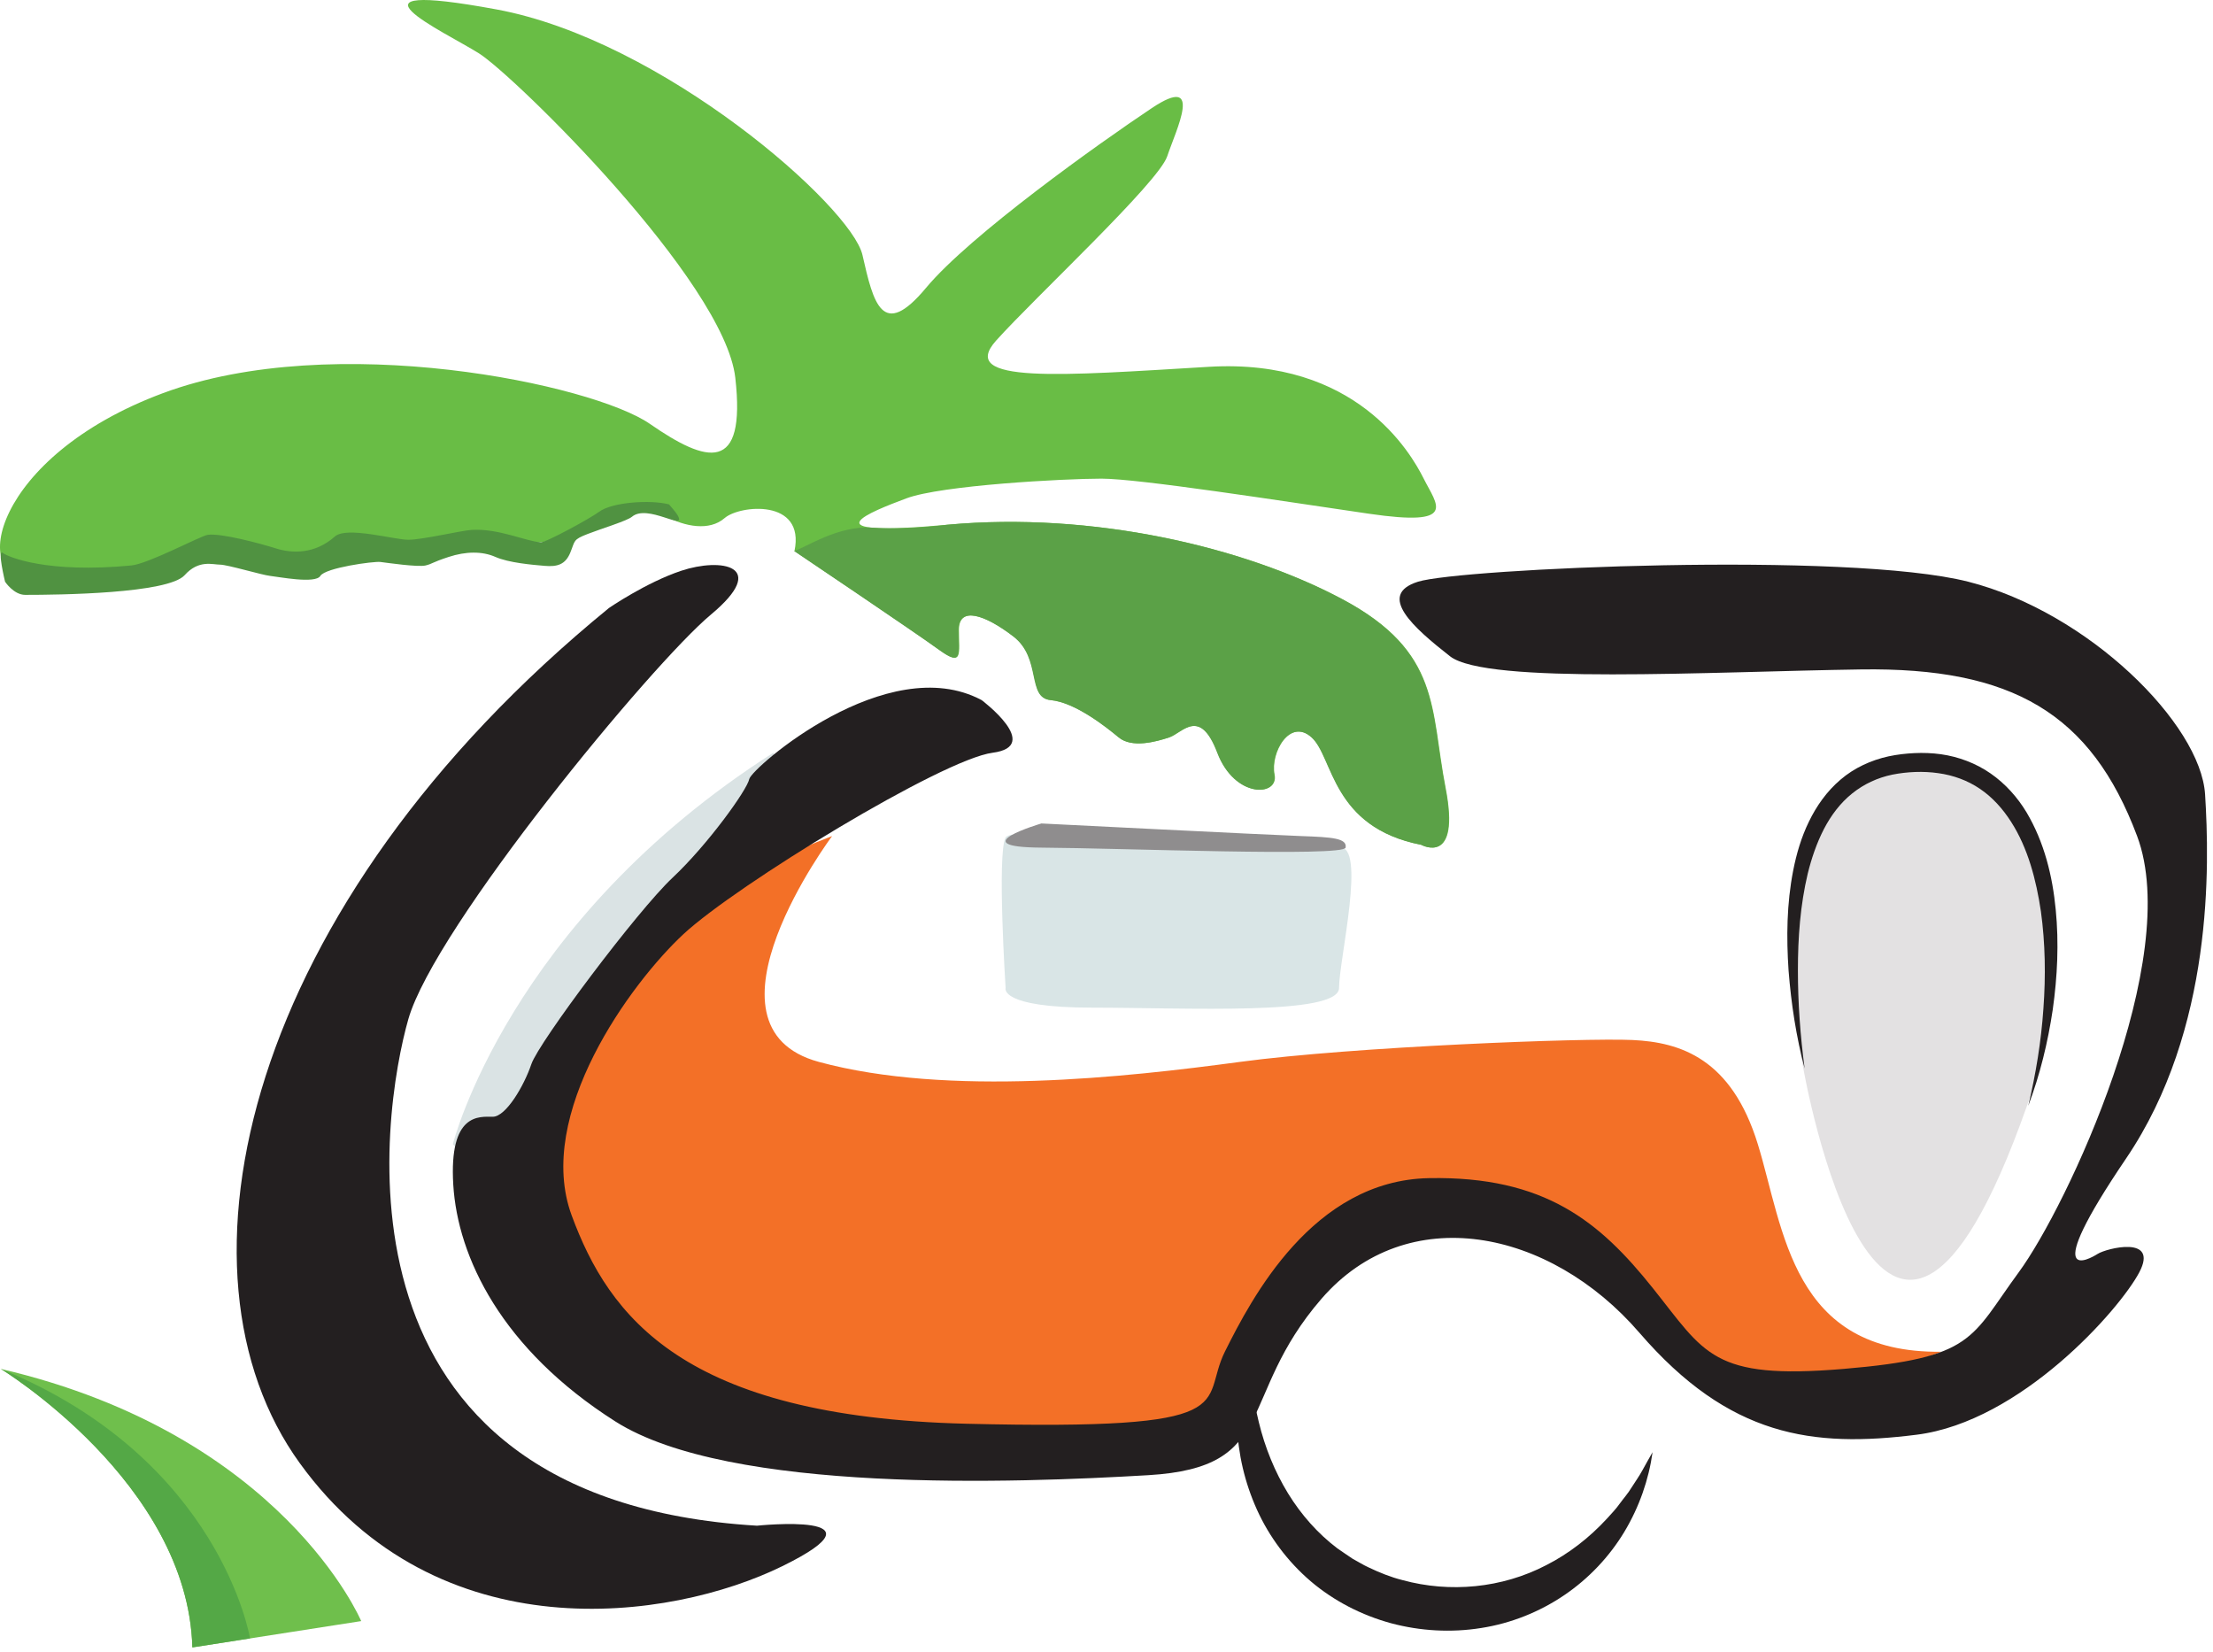<?xml version="1.0" encoding="UTF-8" standalone="no"?><!DOCTYPE svg PUBLIC "-//W3C//DTD SVG 1.1//EN" "http://www.w3.org/Graphics/SVG/1.1/DTD/svg11.dtd"><svg width="100%" height="100%" viewBox="0 0 347 259" version="1.1" xmlns="http://www.w3.org/2000/svg" xmlns:xlink="http://www.w3.org/1999/xlink" xml:space="preserve" xmlns:serif="http://www.serif.com/" style="fill-rule:evenodd;clip-rule:evenodd;stroke-linejoin:round;stroke-miterlimit:2;"><g id="Layer-2" serif:id="Layer 2"><path d="M130.474,131.079c-0,0 -22.355,29.907 -2.072,35.407c20.283,5.501 48.129,2.407 66.006,0c17.879,-2.405 53.972,-3.779 61.537,-3.436c7.564,0.342 15.555,2.922 19.681,16.328c4.125,13.408 5.298,32.835 28.776,32.55c-0,0 -25.079,10.251 -36.081,2c-11,-8.251 -14.781,-28.191 -42.972,-25.784c-28.19,2.408 -28.877,34.38 -41.941,37.474c-13.066,3.094 -62.228,5.154 -86.29,-12.719c-24.065,-17.877 -18.887,-61.881 33.356,-81.82" style="fill:#f37027;fill-rule:nonzero;"/><path d="M317.832,173.362c8.13,-23.079 4.812,-56.725 -19.94,-53.63c-24.752,3.092 -15.125,47.785 -15.125,47.785c0,0 12.294,70.473 35.065,5.845" style="fill:#e3e1e2;fill-rule:nonzero;"/><path d="M157.68,154.886c-0,-0 -1.087,3.093 13.608,3.093c14.697,-0 38.676,1.291 38.676,-3.093c-0,-4.382 4.36,-22.615 -0,-21.995c-4.362,0.621 -50.976,-4.227 -52.304,-1.56c-1.327,2.671 0.02,23.555 0.02,23.555" style="fill:#d9e5e6;fill-rule:nonzero;"/><path d="M71.01,179.378c-0,-0 8.751,-34.893 50.257,-61.363l2.805,5.502c-0,-0 -44.15,45.718 -44.493,55.861c-0.344,10.144 -8.569,-0 -8.569,-0" style="fill:#dae3e4;fill-rule:nonzero;"/><path d="M124.577,86.386c0,0 18.908,12.72 22.688,15.47c3.783,2.75 3.096,0.686 3.096,-3.095c0,-3.781 4.126,-2.407 8.593,1.031c4.469,3.439 2.064,9.626 5.847,9.97c3.78,0.345 8.591,4.127 10.656,5.846c2.061,1.718 5.844,0.689 7.908,0c2.06,-0.689 4.812,-4.812 7.563,2.406c2.747,7.218 9.624,6.876 8.937,3.437c-0.688,-3.439 2.405,-8.937 5.845,-5.843c3.439,3.093 3.096,14.092 17.188,16.843c0,0 6.188,3.439 3.781,-8.936c-2.405,-12.378 -0.687,-21.315 -16.158,-29.565c-15.468,-8.251 -39.187,-13.753 -61.881,-11.689c-22.69,2.062 -12.031,-2.064 -6.53,-4.125c5.499,-2.064 24.75,-3.095 30.596,-3.095c5.844,0 27.848,3.438 41.941,5.5c14.096,2.064 10.657,-1.374 8.592,-5.5c-2.058,-4.125 -10.653,-18.908 -33.689,-17.533c-23.034,1.375 -39.534,2.75 -33.347,-4.125c6.189,-6.876 25.44,-24.754 26.817,-28.879c1.374,-4.125 5.843,-13.064 -2.406,-7.564c-8.251,5.502 -28.536,19.942 -35.413,28.192c-6.871,8.251 -8.247,2.406 -9.967,-5.158c-1.72,-7.564 -31.285,-33.692 -57.414,-38.504c-26.128,-4.812 -8.25,3.437 -2.748,6.875c5.499,3.439 38.504,35.754 40.224,50.88c1.717,15.127 -4.471,13.409 -13.408,7.22c-8.941,-6.187 -49.505,-14.78 -76.323,-4.812c-26.813,9.969 -30.595,29.909 -20.28,28.878c3.603,-0.361 19.034,-1.117 28.188,-2.92c8.622,-1.702 28.791,-0.806 40.351,-1.608c9.031,-0.624 15.293,-1.347 16.374,-2.131c3.783,-2.751 11.003,-4.685 14.097,-2.968c3.091,1.719 6.96,2.407 9.322,0.344c2.364,-2.061 12.677,-3.092 10.96,5.158" style="fill:#69bd45;fill-rule:nonzero;"/><path d="M95.483,95.323c-0,-0 5.811,-3.999 11.346,-5.842c6.187,-2.064 13.923,-0.859 4.64,6.877c-9.282,7.734 -43.317,48.987 -47.442,63.427c-4.124,14.439 -13.924,75.29 54.662,79.413c-0,-0 21.487,-2.234 3.954,6.359c-17.532,8.598 -53.975,13.753 -75.632,-16.155c-21.66,-29.909 -8.768,-87.323 48.472,-134.079" style="fill:#231f20;fill-rule:nonzero;"/><path d="M124.509,86.386c-0,0 18.909,12.72 22.689,15.47c3.782,2.75 3.093,0.686 3.093,-3.095c-0,-3.781 4.129,-2.407 8.598,1.031c4.467,3.439 2.06,9.626 5.841,9.97c3.782,0.345 8.597,4.127 10.659,5.846c2.064,1.718 5.845,0.689 7.905,0c2.065,-0.689 4.816,-4.812 7.564,2.406c2.751,7.218 9.627,6.876 8.94,3.437c-0.686,-3.439 2.404,-8.937 5.842,-5.843c3.438,3.093 3.096,14.092 17.191,16.843c-0,0 6.19,3.439 3.781,-8.936c-2.408,-12.378 -0.687,-21.315 -16.156,-29.565c-15.473,-8.251 -39.193,-13.753 -61.883,-11.689c-0,0 -5.993,0.862 -11.803,0.463c-5.413,-0.374 -10.492,3.165 -12.261,3.662" style="fill:#5ba147;fill-rule:nonzero;"/><path d="M282.967,167.517c-1.327,-5.006 -2.11,-10.155 -2.518,-15.347c-0.349,-5.192 -0.298,-10.469 0.724,-15.688c0.511,-2.604 1.265,-5.199 2.459,-7.651c1.182,-2.446 2.809,-4.769 4.961,-6.596c2.14,-1.842 4.8,-3.057 7.517,-3.651c1.375,-0.295 2.724,-0.447 4.088,-0.512c1.369,-0.061 2.754,-0.014 4.134,0.176c2.755,0.388 5.478,1.403 7.791,3.012c2.318,1.606 4.212,3.736 5.627,6.079c2.811,4.726 4.087,10.034 4.589,15.27c0.518,5.255 0.26,10.518 -0.467,15.678c-0.769,5.155 -2.002,10.234 -3.84,15.075c1.2,-5.032 2.025,-10.122 2.376,-15.234c0.373,-5.103 0.298,-10.234 -0.393,-15.242c-0.742,-4.975 -2.042,-9.94 -4.676,-14.045c-1.303,-2.04 -2.922,-3.845 -4.873,-5.163c-1.944,-1.324 -4.196,-2.141 -6.555,-2.462c-2.332,-0.34 -4.865,-0.228 -7.185,0.231c-2.33,0.482 -4.496,1.489 -6.323,2.967c-1.836,1.473 -3.305,3.424 -4.426,5.59c-1.115,2.173 -1.927,4.541 -2.526,6.977c-1.16,4.89 -1.543,10.018 -1.538,15.136c-0.004,5.127 0.377,10.274 1.054,15.4" style="fill:#231f20;fill-rule:nonzero;"/><path d="M259.124,227.676c-0.601,4.314 -2.087,8.584 -4.415,12.467c-2.332,3.879 -5.563,7.324 -9.433,9.947c-3.865,2.622 -8.356,4.426 -13.039,5.151c-4.68,0.749 -9.529,0.482 -14.132,-0.753c-4.595,-1.255 -8.947,-3.483 -12.579,-6.572c-3.619,-3.095 -6.516,-6.981 -8.433,-11.223c-1.916,-4.243 -2.972,-8.783 -3.121,-13.27c-0.148,-4.49 0.429,-8.904 1.607,-13.095c0.333,4.359 0.799,8.579 1.799,12.614c0.971,4.032 2.528,7.819 4.586,11.188c2.068,3.363 4.671,6.301 7.73,8.618c0.8,0.532 1.571,1.099 2.372,1.618c0.847,0.446 1.648,0.973 2.519,1.365c1.723,0.822 3.501,1.544 5.357,2.005c7.37,2.008 15.541,1.284 22.524,-2.357c3.505,-1.786 6.715,-4.263 9.497,-7.279c0.682,-0.765 1.417,-1.506 2.011,-2.358c0.609,-0.837 1.321,-1.63 1.86,-2.534c0.557,-0.891 1.194,-1.761 1.7,-2.7c0.527,-0.932 1.03,-1.884 1.59,-2.832" style="fill:#231f20;fill-rule:nonzero;"/><path d="M30.162,258.28l26.474,-4.125c0,-0 -12.285,-29.222 -56.506,-39.535c0,-0 29.345,17.876 30.032,43.66" style="fill:#6fbf4c;fill-rule:nonzero;"/><path d="M30.162,258.28l9.044,-1.41c0,-0 -4.573,-28.156 -39.076,-42.25c0,-0 29.345,17.876 30.032,43.66" style="fill:#54a846;fill-rule:nonzero;"/><path d="M153.927,109.765c-0,-0 9.626,7.219 1.72,8.25c-7.907,1.033 -40.223,20.765 -48.474,28.431c-8.251,7.667 -23.378,28.298 -17.533,44.11c5.843,15.811 17.466,31.581 61.881,32.657c44.414,1.079 36.441,-3.093 40.565,-11.345c4.128,-8.25 13.752,-26.817 31.974,-27.159c18.221,-0.341 26.81,6.878 35.064,17.191c8.254,10.314 9.283,14.442 29.909,12.72c20.629,-1.72 19.941,-4.857 27.505,-15.15c7.563,-10.292 25.785,-49.14 18.563,-68.391c-7.219,-19.251 -19.597,-26.47 -43.317,-26.126c-23.719,0.344 -58.707,2.407 -64.419,-2.063c-5.713,-4.47 -11.558,-9.626 -5.027,-11.689c6.533,-2.062 67.382,-4.814 86.291,-0c18.909,4.813 36.443,22.346 37.131,33.347c0.687,11.001 1.371,36.783 -12.38,57.067c-13.748,20.285 -5.842,15.842 -4.467,14.97c1.373,-0.874 9.625,-2.982 6.532,2.885c-3.094,5.866 -18.568,23.399 -34.896,25.463c-16.327,2.065 -29.393,0.349 -43.487,-15.984c-14.095,-16.332 -36.44,-20.801 -49.849,-5.331c-13.406,15.469 -6.531,26.444 -27.159,27.66c-20.627,1.218 -65.663,2.937 -83.54,-8.409c-17.874,-11.345 -24.751,-25.78 -25.439,-37.125c-0.688,-11.345 4.125,-10.659 6.188,-10.659c2.063,-0 4.892,-4.813 6.058,-8.252c1.162,-3.439 16.634,-24.065 22.134,-29.221c5.498,-5.158 11.687,-13.752 12.032,-15.472c0.344,-1.718 21.658,-20.282 36.44,-12.375" style="fill:#231f20;fill-rule:nonzero;"/><path d="M163.295,129.103c0,-0 -12.635,3.709 0,3.788c12.634,0.079 47.442,1.469 47.698,-0c0.258,-1.468 -2.06,-1.642 -6.962,-1.812c-4.897,-0.173 -40.736,-1.976 -40.736,-1.976" style="fill:#8f8d8e;fill-rule:nonzero;"/><path d="M0.792,91.2c0,0 1.353,2.063 3.159,2.063c5.285,0 22.411,-0.19 25.009,-3.095c2.191,-2.449 4.384,-1.643 5.545,-1.643c1.161,0 6.575,1.631 7.863,1.767c1.291,0.135 7.091,1.283 7.864,0c0.774,-1.284 8.379,-2.315 9.413,-2.187c1.031,0.131 5.93,0.839 7.087,0.549c1.164,-0.29 0.904,-0.448 3.613,-1.336c2.706,-0.888 5.283,-0.915 7.346,0c2.065,0.918 5.801,1.236 7.738,1.399c1.932,0.163 3.221,-0.188 3.994,-2.075c0.775,-1.887 0.388,-2.017 2.71,-2.921c2.318,-0.9 6.191,-2.057 6.96,-2.705c2.45,-2.064 8.509,2.32 7.219,-0.13c-0.299,-0.57 -1.413,-1.81 -1.413,-1.81c-2.842,-0.753 -8.901,-0.375 -10.963,1.165c-1.307,0.978 -8.292,4.819 -9.153,4.772c-2.32,-0.13 -6.574,-2.192 -10.831,-1.936c-1.626,0.1 -7.733,1.548 -9.926,1.548c-2.19,0 -9.689,-2.144 -11.513,-0.517c-3.182,2.838 -6.793,2.646 -9.242,1.875c-2.45,-0.773 -8.619,-2.435 -10.701,-2.131c-1.139,0.167 -9.289,4.544 -11.989,4.802c-13.149,1.256 -19.242,-1.292 -20.145,-1.968c-0.903,-0.677 0.356,4.514 0.356,4.514" style="fill:#509241;fill-rule:nonzero;"/></g></svg>